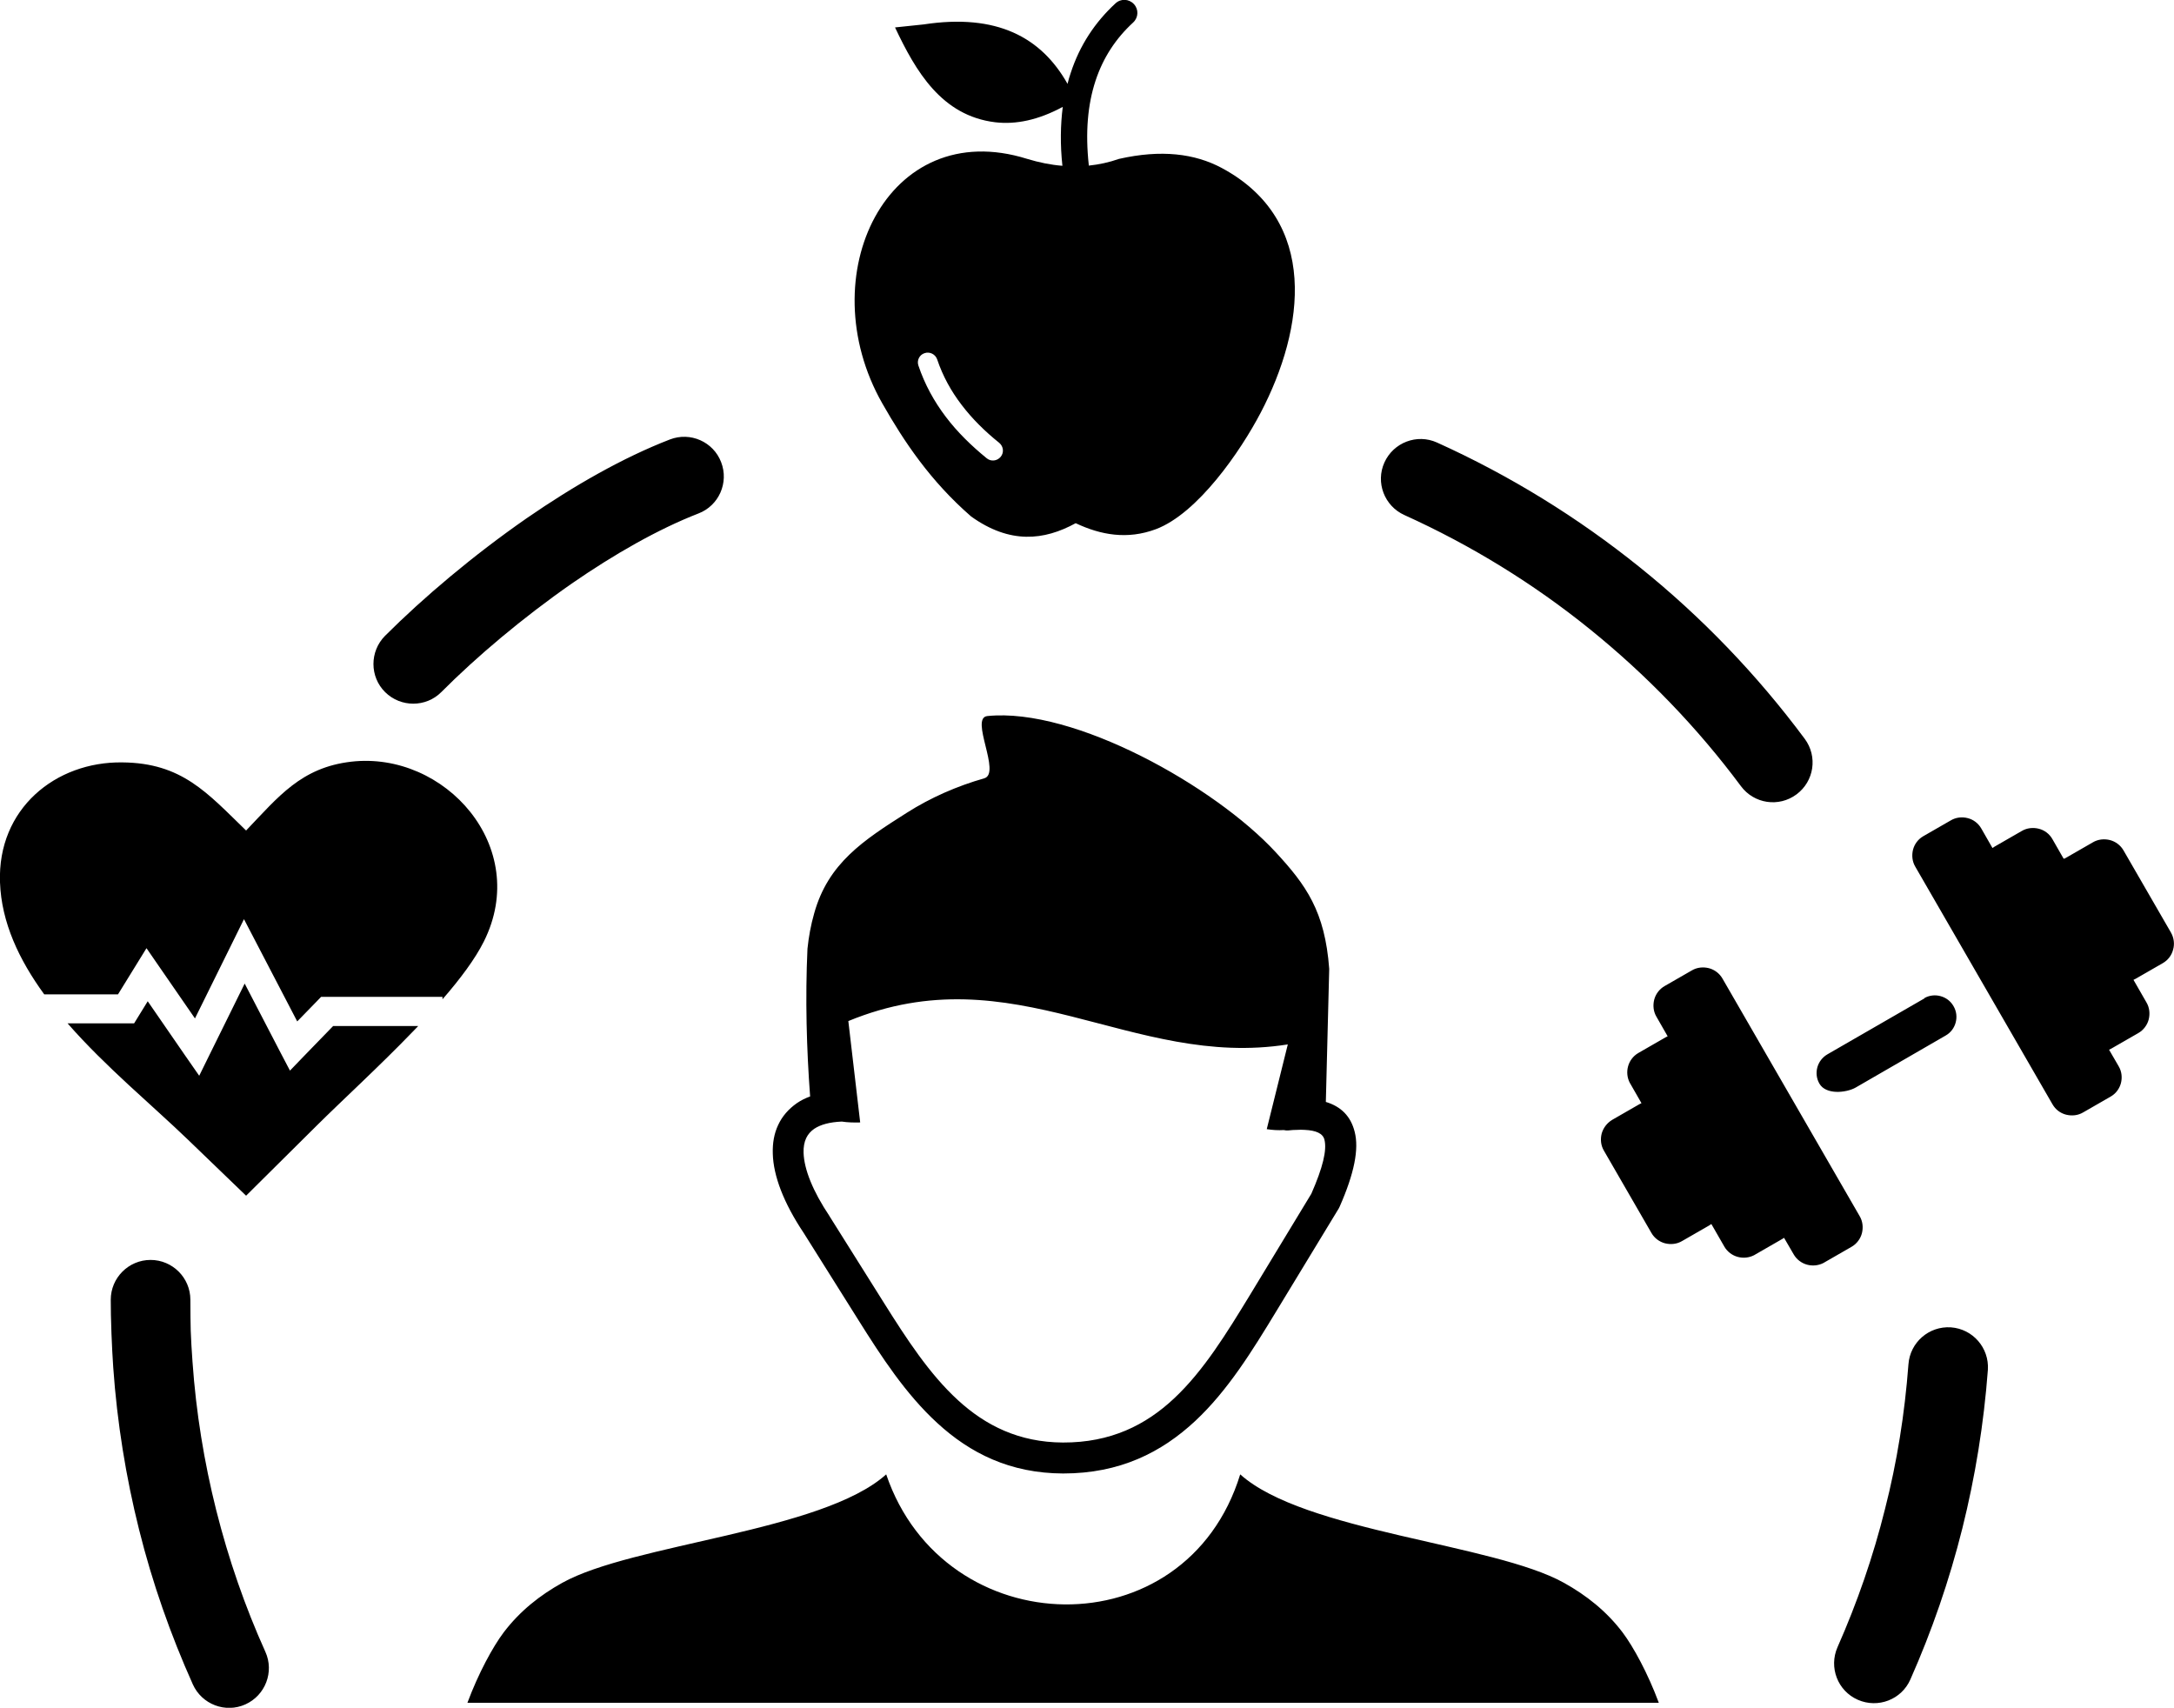 <?xml version="1.0" encoding="utf-8"?><svg version="1.1" id="Layer_1" xmlns="http://www.w3.org/2000/svg" xmlns:xlink="http://www.w3.org/1999/xlink" x="0px" y="0px" viewBox="0 0 122.88 96.52" style="enable-background:new 0 0 122.88 96.52" xml:space="preserve"><g><path d="M116.76,48.49l1.53-0.88l0,0c0.3-0.18,0.65-0.21,0.97-0.13c0.31,0.08,0.6,0.29,0.77,0.59v0l2.68,4.64l0,0l0,0 c0.17,0.3,0.21,0.65,0.12,0.96c-0.08,0.32-0.29,0.6-0.59,0.77l-1.53,0.88c-0.04,0.02-0.08,0.04-0.12,0.06l0.73,1.27 c0.18,0.3,0.21,0.65,0.13,0.97c-0.08,0.31-0.29,0.6-0.59,0.77l-1.53,0.88l0,0l0,0c-0.04,0.02-0.08,0.04-0.12,0.06l0.54,0.93l0,0 l0,0c0.18,0.3,0.21,0.65,0.13,0.96c-0.08,0.3-0.27,0.57-0.55,0.74c-0.01,0.01-0.03,0.02-0.05,0.03l-1.53,0.88 c-0.3,0.18-0.65,0.21-0.97,0.13c-0.32-0.08-0.6-0.29-0.77-0.59l-7.75-13.42c-0.18-0.3-0.21-0.65-0.13-0.97 c0.08-0.3,0.27-0.57,0.55-0.74c0.01-0.01,0.03-0.02,0.05-0.03l1.53-0.88l0,0l0,0c0.3-0.18,0.65-0.21,0.96-0.13 c0.32,0.08,0.6,0.29,0.77,0.59l0.63,1.1c0.04-0.03,0.08-0.05,0.12-0.08l1.53-0.88c0.3-0.18,0.65-0.21,0.97-0.13 c0.32,0.08,0.6,0.29,0.77,0.59l0.63,1.1C116.69,48.54,116.72,48.51,116.76,48.49L116.76,48.49L116.76,48.49z M108.79,56.4 c0.28-0.15,0.6-0.18,0.89-0.1c0.3,0.08,0.57,0.27,0.74,0.57l0,0c0.17,0.29,0.2,0.62,0.12,0.92c-0.08,0.3-0.27,0.57-0.57,0.74l0,0 l-5.07,2.93c-0.27,0.16-0.73,0.27-1.13,0.25c-0.39-0.02-0.75-0.15-0.93-0.46l0,0c-0.17-0.29-0.2-0.62-0.12-0.92 c0.08-0.3,0.28-0.57,0.57-0.74l5.48-3.16L108.79,56.4L108.79,56.4z M91.13,63.29l1.53-0.88c0.04-0.02,0.08-0.04,0.12-0.06 l-0.63-1.1c-0.01-0.02-0.02-0.03-0.03-0.05c-0.15-0.29-0.18-0.62-0.1-0.92c0.08-0.31,0.29-0.6,0.59-0.77l0,0l0,0l1.53-0.88 c0.04-0.02,0.08-0.04,0.12-0.06l-0.63-1.1c-0.18-0.3-0.21-0.65-0.13-0.97c0.08-0.31,0.29-0.6,0.59-0.77l0,0l0,0l1.53-0.88 c0.3-0.18,0.65-0.21,0.97-0.13c0.31,0.08,0.6,0.29,0.77,0.59l7.75,13.42c0.18,0.3,0.21,0.65,0.13,0.97 c-0.08,0.31-0.29,0.6-0.59,0.77l-1.53,0.88c-0.02,0.01-0.03,0.02-0.05,0.03c-0.29,0.15-0.62,0.18-0.92,0.1 c-0.31-0.08-0.6-0.29-0.77-0.59l0,0l0,0l-0.54-0.93c-0.04,0.03-0.07,0.05-0.11,0.07l0,0l0,0l-1.53,0.88 c-0.02,0.01-0.03,0.02-0.05,0.03c-0.29,0.15-0.62,0.18-0.92,0.1c-0.31-0.08-0.6-0.29-0.77-0.59l0,0l0,0l-0.73-1.27 c-0.04,0.03-0.08,0.05-0.12,0.08l-1.53,0.88c-0.3,0.18-0.65,0.21-0.97,0.13c-0.31-0.08-0.6-0.29-0.77-0.59l-2.68-4.64 c-0.18-0.3-0.21-0.65-0.13-0.97C90.62,63.75,90.83,63.47,91.13,63.29L91.13,63.29L91.13,63.29z M50.09,83.33 c3.27,9.62,16.94,9.98,20.01,0c3.62,3.25,14.32,3.91,18.3,6.13c1.26,0.7,2.4,1.6,3.31,2.8c0.61,0.81,1.43,2.31,2.05,3.98H26.42 c0.62-1.67,1.44-3.17,2.05-3.98c0.92-1.21,2.05-2.1,3.31-2.8C35.77,87.24,46.47,86.58,50.09,83.33L50.09,83.33L50.09,83.33z M47.58,63.39c-0.69,0.03-1.2,0.17-1.56,0.41c-0.2,0.14-0.35,0.31-0.45,0.52c-0.11,0.23-0.16,0.51-0.15,0.83 c0.03,0.94,0.52,2.17,1.47,3.59l0.01,0.02l0,0l3.09,4.92c1.24,1.97,2.54,3.98,4.16,5.46c1.55,1.42,3.44,2.38,5.93,2.39 c2.7,0.01,4.68-0.99,6.28-2.49c1.67-1.56,2.98-3.7,4.28-5.83l3.48-5.74c0.65-1.48,0.89-2.47,0.74-3.06 c-0.09-0.35-0.47-0.52-1.12-0.55c-0.14-0.01-0.28-0.01-0.42,0c-0.16,0-0.32,0.01-0.49,0.03c-0.09,0.01-0.18,0-0.27-0.02 c-0.31,0.02-0.63,0-0.96-0.05l1.19-4.79c-8.85,1.4-15.48-5.18-24.84-1.32l0.67,5.73C48.27,63.45,47.91,63.44,47.58,63.39 L47.58,63.39L47.58,63.39z M74.94,62.28c0.86,0.26,1.41,0.81,1.63,1.69c0.25,0.97-0.02,2.35-0.85,4.23l0,0 c-0.02,0.03-0.03,0.07-0.05,0.1l-3.53,5.81c-1.36,2.24-2.74,4.48-4.58,6.2c-1.91,1.78-4.26,2.97-7.47,2.97 c-3-0.01-5.26-1.15-7.11-2.85c-1.79-1.64-3.16-3.75-4.46-5.82l-3.09-4.92c-1.13-1.69-1.72-3.23-1.75-4.49 c-0.02-0.6,0.08-1.14,0.3-1.61c0.23-0.5,0.59-0.91,1.06-1.24c0.22-0.15,0.47-0.28,0.75-0.38c-0.2-2.67-0.28-5.54-0.15-8.35 c0.07-0.67,0.19-1.34,0.38-2c0.79-2.83,2.77-4.12,5.23-5.68c1.35-0.86,2.84-1.51,4.38-1.95c0.98-0.28-0.84-3.42,0.18-3.52 c4.91-0.5,12.86,3.98,16.29,7.69c1.72,1.86,2.79,3.34,3.03,6.6L74.94,62.28L74.94,62.28L74.94,62.28z M56.25,6.91 c1.18,0.14,2.45-0.13,3.82-0.87c-0.13,1.02-0.15,2.13-0.02,3.33c-0.66-0.05-1.33-0.19-1.99-0.39c-7.91-2.48-12.29,6.61-8.19,13.82 c1.23,2.16,2.71,4.38,5.02,6.39c2.19,1.57,4.12,1.36,5.91,0.38c1.42,0.67,2.92,0.94,4.53,0.34c2.37-0.89,4.79-4.41,5.93-6.59 c2.49-4.76,3.33-10.86-2.21-13.83c-1.52-0.81-3.41-1.05-5.8-0.51c-0.57,0.2-1.14,0.32-1.71,0.38c0-0.01,0-0.02,0-0.04 c-0.2-1.84-0.06-3.41,0.38-4.75c0.43-1.31,1.15-2.4,2.13-3.3c0.3-0.28,0.32-0.74,0.04-1.04c-0.28-0.3-0.74-0.32-1.04-0.04 c-1.16,1.07-2.02,2.37-2.53,3.93c-0.07,0.2-0.13,0.41-0.18,0.62c-1.48-2.63-3.99-3.99-8.13-3.36l-1.62,0.17 C51.76,4.03,53.22,6.54,56.25,6.91L56.25,6.91L56.25,6.91z M15,93.36c0.51,1.13,0,2.46-1.13,2.97c-1.13,0.51-2.46,0-2.97-1.13 c-1.26-2.81-2.29-5.74-3.04-8.75c-0.74-2.96-1.24-6.03-1.46-9.17c-0.04-0.55-0.07-1.19-0.1-1.91c-0.03-0.77-0.04-1.41-0.04-1.91 c0-1.24,1.01-2.25,2.25-2.25c1.24,0,2.25,1.01,2.25,2.25c0,0.73,0.01,1.31,0.02,1.75c0.02,0.5,0.05,1.09,0.1,1.75 c0.2,2.87,0.66,5.68,1.34,8.39C12.92,88.13,13.85,90.81,15,93.36L15,93.36z M13.91,46.94c1.83-1.91,3.11-3.56,5.94-3.89 c5.3-0.61,10.17,4.82,7.5,10.16c-0.5,1-1.34,2.12-2.34,3.27v-0.14h-6.86L17.9,56.6l-1.1,1.13l-2.26-4.34l-0.75-1.44l-0.72,1.46 l-2.05,4.15l-2.03-2.94l-0.71-1.03l-0.66,1.07l-0.95,1.54H2.5c-1.42-1.95-2.42-4.06-2.5-6.33c-0.15-4.16,3.14-6.83,6.91-6.78 C10.29,43.12,11.71,44.81,13.91,46.94L13.91,46.94L13.91,46.94z M23.63,58c-0.1,0.11-0.21,0.21-0.31,0.32 c-1.88,1.95-3.97,3.86-5.43,5.31l-3.98,3.95l-3.29-3.17c-2-1.93-4.65-4.11-6.8-6.57h3.76l0.24-0.39l0.53-0.86l2.11,3.06l0.8,1.15 l0.62-1.26l1.95-3.95l2.03,3.91l0.53,1.01l0.79-0.82l1.65-1.7H23.63L23.63,58L23.63,58z M24.95,39.11 c-0.87,0.88-2.3,0.88-3.18,0.01c-0.88-0.87-0.88-2.3-0.01-3.18c2.16-2.16,5-4.56,8.01-6.65c2.65-1.83,5.45-3.43,8.09-4.45 c1.16-0.45,2.46,0.13,2.9,1.28c0.45,1.16-0.13,2.46-1.28,2.9c-2.29,0.89-4.77,2.31-7.16,3.96C29.55,34.91,26.93,37.12,24.95,39.11 L24.95,39.11z M79.38,29.11c-1.13-0.51-1.64-1.84-1.13-2.97c0.51-1.13,1.84-1.64,2.97-1.13c4.12,1.86,7.97,4.24,11.45,7.04 c3.51,2.82,6.65,6.09,9.34,9.71c0.74,1,0.53,2.4-0.47,3.14c-1,0.74-2.4,0.53-3.14-0.47c-2.46-3.31-5.34-6.29-8.55-8.88 C86.68,32.99,83.16,30.82,79.38,29.11L79.38,29.11z M107.87,77.11c0.09-1.24,1.16-2.17,2.4-2.09c1.24,0.09,2.17,1.16,2.09,2.4 c-0.23,3.07-0.72,6.06-1.44,8.95c-0.74,2.96-1.73,5.82-2.94,8.55c-0.5,1.14-1.83,1.65-2.97,1.15c-1.14-0.5-1.65-1.83-1.15-2.97 c1.11-2.51,2.02-5.13,2.69-7.83C107.22,82.65,107.66,79.91,107.87,77.11L107.87,77.11z M52.26,19.96c0.29-0.1,0.61,0.06,0.71,0.35 c0.32,0.95,0.79,1.8,1.38,2.57c0.6,0.79,1.32,1.5,2.13,2.15c0.24,0.2,0.28,0.55,0.08,0.79c-0.2,0.24-0.55,0.28-0.79,0.08 c-0.87-0.71-1.66-1.48-2.31-2.34c-0.66-0.87-1.19-1.83-1.55-2.9C51.81,20.37,51.97,20.05,52.26,19.96L52.26,19.96L52.26,19.96z"/></g></svg>